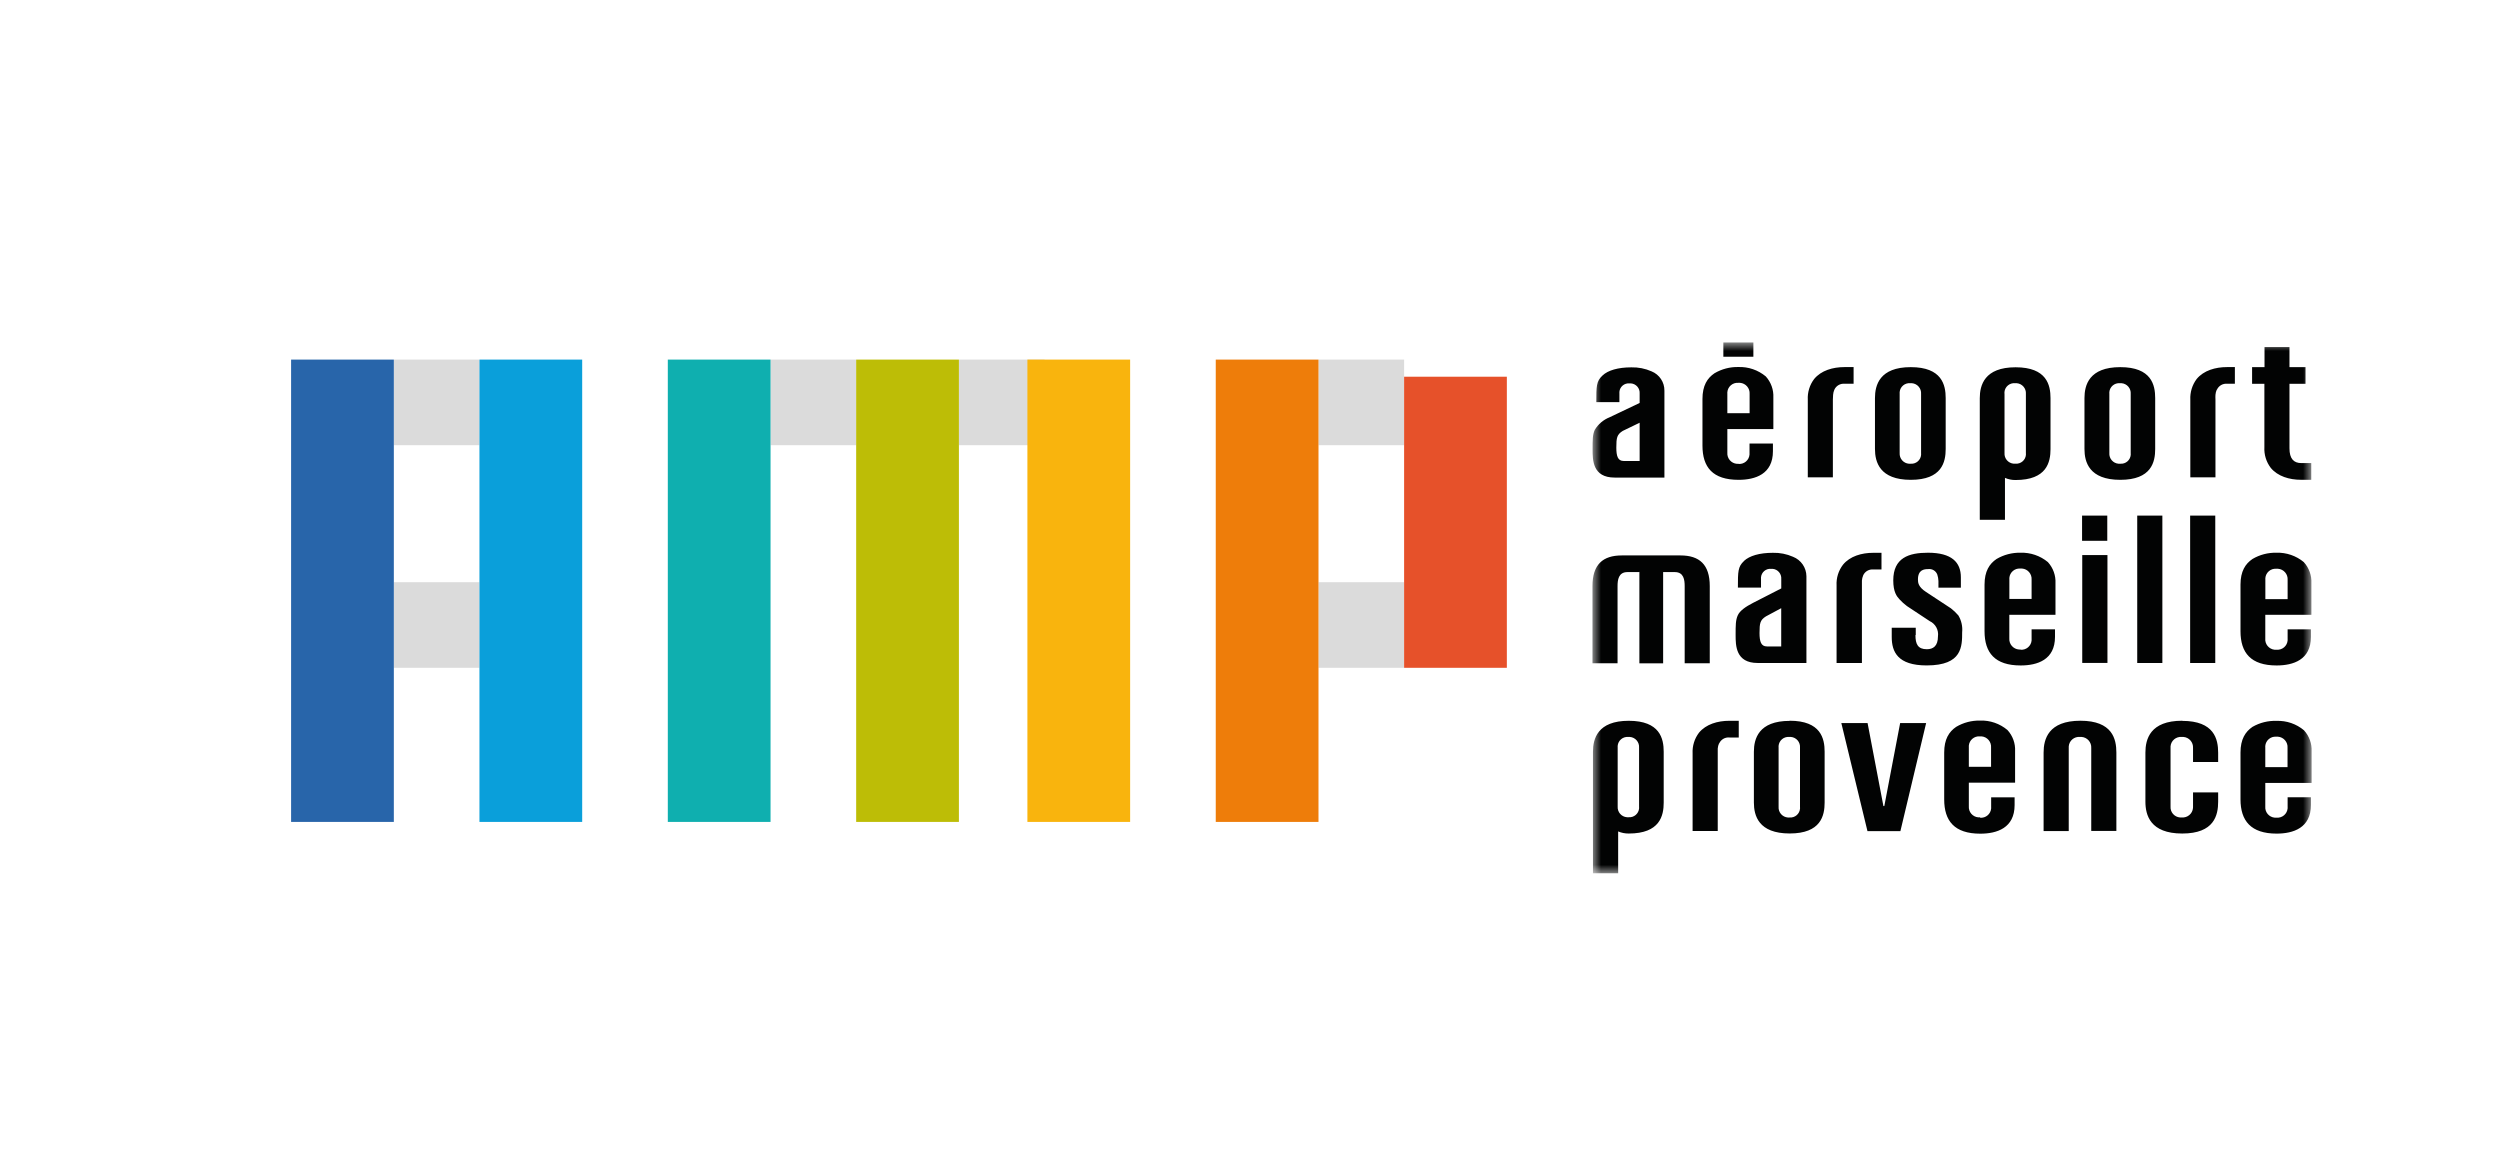 <?xml version="1.0" encoding="UTF-8"?>
<svg width="146px" height="68px" viewBox="0 0 146 68" version="1.1" xmlns="http://www.w3.org/2000/svg" xmlns:xlink="http://www.w3.org/1999/xlink">
    <title>logo-part-amp</title>
    <defs>
        <polygon id="path-1" points="0 0 42 0 42 31 0 31"></polygon>
    </defs>
    <g id="Page-1" stroke="none" stroke-width="1" fill="none" fill-rule="evenodd">
        <g id="Desktop-HD" transform="translate(-1121, -1003)">
            <g id="Group-17" transform="translate(1138, 1023)">
                <polygon id="Fill-1" fill="#DBDBDB" points="60 6 65 6 65 1 60 1"></polygon>
                <polygon id="Fill-2" fill="#DBDBDB" points="60 19 65 19 65 14 60 14"></polygon>
                <polygon id="Fill-3" fill="#DBDBDB" points="6 6 11 6 11 1 6 1"></polygon>
                <polygon id="Fill-4" fill="#DBDBDB" points="28 6 33 6 33 1 28 1"></polygon>
                <polygon id="Fill-5" fill="#DBDBDB" points="39 6 44 6 44 1 39 1"></polygon>
                <polygon id="Fill-6" fill="#DBDBDB" points="6 19 11 19 11 14 6 14"></polygon>
                <polygon id="Fill-7" fill="#2865AA" points="0 28 6 28 6 1 0 1"></polygon>
                <polygon id="Fill-8" fill="#0A9FDA" points="11 28 17 28 17 1 11 1"></polygon>
                <polygon id="Fill-9" fill="#0FAFAF" points="22 28 28 28 28 1 22 1"></polygon>
                <polygon id="Fill-10" fill="#BDBD06" points="33 28 39 28 39 1 33 1"></polygon>
                <polygon id="Fill-11" fill="#F9B40D" points="43 28 49 28 49 1 43 1"></polygon>
                <polygon id="Fill-12" fill="#EE7D0A" points="54 28 60 28 60 1 54 1"></polygon>
                <polygon id="Fill-13" fill="#E6512A" points="65 19 71 19 71 2 65 2"></polygon>
                <g id="Group-16" transform="translate(76, 0)">
                    <mask id="mask-2" fill="white">
                        <use xlink:href="#path-1"></use>
                    </mask>
                    <g id="Clip-15"></g>
                    <path d="M39.248,2.415 L38.522,2.415 L38.522,1.441 L39.248,1.441 L39.248,0.27 L40.705,0.27 L40.705,1.441 L41.642,1.441 L41.642,2.415 L40.705,2.415 L40.705,6.183 C40.705,6.791 40.956,7.044 41.396,7.044 L41.978,7.044 L41.978,8.02 L41.381,8.02 C40.705,8.02 40.021,7.82 39.611,7.322 C39.348,6.976 39.216,6.548 39.24,6.113 L39.24,2.409 L39.248,2.415 Z M7.644,0.834 L9.397,0.834 L9.397,1.34961486e-14 L7.644,1.34961486e-14 L7.644,0.834 Z M16.067,22.229 L16.991,27.074 L17.044,27.074 L17.968,22.229 L19.486,22.229 L17.983,28.538 L16.06,28.538 L14.534,22.229 L16.067,22.229 Z M18.862,17.089 C18.862,17.612 19,17.915 19.526,17.915 C19.892,17.915 20.177,17.737 20.177,17.164 C20.229,16.792 20.032,16.429 19.691,16.271 L18.369,15.397 C18.212,15.28 18.065,15.149 17.933,15.004 C17.765,14.822 17.567,14.569 17.567,13.893 C17.567,12.575 18.474,12.279 19.594,12.279 C20.974,12.279 21.515,12.832 21.515,13.718 L21.515,14.319 L20.205,14.319 L20.205,13.929 C20.2,13.803 20.178,13.678 20.139,13.558 C20.059,13.338 19.836,13.204 19.603,13.235 C19.368,13.235 19.008,13.275 19.008,13.841 C19.008,14.026 19.025,14.274 19.478,14.569 L20.936,15.528 C21.094,15.651 21.239,15.79 21.37,15.943 C21.546,16.238 21.623,16.582 21.59,16.924 C21.59,17.332 21.59,17.812 21.339,18.195 C21.089,18.578 20.568,18.861 19.518,18.861 C17.826,18.861 17.477,18.067 17.477,17.199 L17.477,16.661 L18.88,16.661 L18.88,17.084 L18.862,17.089 Z M34.904,18.718 L36.372,18.718 L36.372,10.112 L34.904,10.112 L34.904,18.718 Z M2.722,13.41 L2.039,13.41 C1.518,13.41 1.465,13.873 1.465,14.228 L1.465,18.733 L0,18.733 L0,14.228 C0,12.965 0.608,12.437 1.713,12.437 L5.14,12.437 C6.244,12.437 6.85,12.965 6.85,14.228 L6.85,18.733 L5.385,18.733 L5.385,14.228 C5.385,13.873 5.335,13.41 4.811,13.41 L4.127,13.41 L4.127,18.74 L2.74,18.74 L2.74,13.391 L2.722,13.41 Z M1.768,5.165 C1.43,5.377 1.393,5.56 1.393,6.138 C1.393,6.639 1.482,6.922 1.826,6.922 L2.755,6.922 L2.755,4.687 L1.768,5.165 Z M0.586,1.93 C0.903,1.626 1.497,1.453 2.271,1.453 C2.677,1.443 3.08,1.523 3.451,1.687 C3.912,1.874 4.211,2.325 4.202,2.822 L4.202,7.89 L1.295,7.89 C0.01,7.89 0.007,6.871 0.007,6.251 C0.007,5.678 0.007,5.388 0.132,5.108 C0.333,4.772 0.638,4.513 1.001,4.369 L2.755,3.533 L2.755,2.985 C2.78,2.681 2.552,2.414 2.247,2.39 C2.217,2.387 2.187,2.387 2.156,2.39 C1.857,2.366 1.595,2.589 1.572,2.888 C1.569,2.92 1.569,2.953 1.573,2.985 L1.573,3.486 L0.225,3.486 C0.225,2.552 0.225,2.267 0.579,1.937 L0.586,1.93 Z M28.603,18.715 L30.075,18.715 L30.075,12.414 L28.603,12.414 L28.603,18.715 Z M14.126,2.76 C14.085,2.854 14.061,2.955 14.053,3.057 C14.043,3.149 14.039,3.241 14.04,3.333 L14.04,7.875 L12.575,7.875 L12.575,3.346 C12.552,2.911 12.683,2.482 12.946,2.134 C13.357,1.634 14.039,1.438 14.719,1.438 L15.25,1.438 L15.25,2.412 L14.732,2.412 C14.476,2.385 14.231,2.525 14.126,2.76 L14.126,2.76 Z M36.457,2.76 C36.416,2.854 36.391,2.955 36.383,3.057 C36.377,3.15 36.377,3.241 36.383,3.333 L36.383,7.875 L34.915,7.875 L34.915,3.346 C34.893,2.911 35.024,2.482 35.285,2.134 C35.696,1.634 36.38,1.438 37.058,1.438 L37.517,1.438 L37.517,2.412 L37.071,2.412 C36.816,2.385 36.573,2.525 36.467,2.76 L36.457,2.76 Z M9.177,3.01 C9.203,2.675 8.952,2.383 8.617,2.357 C8.584,2.354 8.551,2.354 8.518,2.357 C8.188,2.332 7.901,2.579 7.876,2.908 C7.873,2.942 7.873,2.976 7.877,3.01 L7.877,4.131 L9.177,4.131 L9.177,3.01 Z M8.531,7.094 C8.86,7.12 9.148,6.872 9.172,6.543 C9.175,6.509 9.175,6.475 9.172,6.441 L9.172,5.903 L10.539,5.903 L10.539,6.353 C10.539,7.69 9.507,8.022 8.535,8.022 C7.02,8.022 6.424,7.287 6.424,6.021 L6.424,3.3 C6.424,2.515 6.707,2.082 7.125,1.799 C7.547,1.55 8.03,1.423 8.52,1.434 C9.103,1.414 9.673,1.609 10.121,1.982 C10.427,2.319 10.586,2.763 10.564,3.218 L10.564,5.057 L7.877,5.057 L7.877,6.433 C7.851,6.768 8.101,7.061 8.437,7.087 C8.47,7.089 8.502,7.089 8.535,7.087 L8.531,7.094 Z M17.94,3.008 L17.94,6.454 C17.917,6.777 18.161,7.059 18.485,7.082 C18.517,7.085 18.55,7.085 18.582,7.081 C18.893,7.107 19.167,6.876 19.192,6.564 C19.195,6.527 19.194,6.49 19.191,6.454 L19.191,3.008 C19.216,2.687 18.978,2.406 18.656,2.379 C18.623,2.376 18.59,2.376 18.557,2.379 C18.242,2.352 17.966,2.586 17.939,2.9 C17.937,2.936 17.937,2.971 17.94,3.008 L17.94,3.008 Z M18.589,1.441 C20.41,1.441 20.628,2.485 20.628,3.248 L20.628,6.219 C20.628,6.981 20.41,8.022 18.589,8.022 C16.769,8.022 16.498,6.977 16.498,6.219 L16.498,3.248 C16.498,2.497 16.763,1.441 18.589,1.441 L18.589,1.441 Z M30.186,3.008 L30.186,6.454 C30.161,6.776 30.403,7.057 30.725,7.082 C30.759,7.085 30.791,7.085 30.824,7.081 C31.136,7.107 31.409,6.876 31.435,6.564 C31.437,6.527 31.437,6.49 31.433,6.454 L31.433,3.008 C31.46,2.687 31.22,2.406 30.899,2.379 C30.866,2.376 30.832,2.376 30.799,2.379 C30.485,2.354 30.21,2.588 30.184,2.902 C30.182,2.938 30.183,2.972 30.186,3.008 L30.186,3.008 Z M30.824,1.441 C32.648,1.441 32.863,2.485 32.863,3.248 L32.863,6.219 C32.863,6.981 32.648,8.022 30.824,8.022 C29.001,8.022 28.733,6.977 28.733,6.219 L28.733,3.248 C28.733,2.497 28.999,1.441 30.824,1.441 L30.824,1.441 Z M24.064,3.005 L24.064,6.451 C24.039,6.774 24.281,7.055 24.604,7.08 C24.636,7.082 24.67,7.082 24.703,7.079 C25.015,7.104 25.288,6.873 25.314,6.562 C25.316,6.525 25.316,6.488 25.312,6.451 L25.312,3.008 C25.338,2.687 25.099,2.405 24.778,2.379 C24.744,2.376 24.709,2.376 24.675,2.379 C24.362,2.352 24.087,2.585 24.06,2.897 C24.058,2.934 24.058,2.971 24.062,3.008 L24.064,3.005 Z M22.619,3.255 C22.619,2.505 22.884,1.449 24.71,1.449 C26.537,1.449 26.75,2.492 26.75,3.255 L26.75,6.226 C26.75,6.989 26.534,8.033 24.71,8.033 C24.497,8.036 24.285,7.993 24.09,7.908 L24.09,10.355 L22.619,10.355 L22.619,3.255 Z M10.131,15.996 C9.793,16.208 9.756,16.39 9.756,16.967 C9.756,17.467 9.845,17.752 10.189,17.752 L11.023,17.752 L11.023,15.518 L10.131,15.996 Z M8.848,12.76 C9.169,12.457 9.76,12.284 10.534,12.284 C10.939,12.273 11.342,12.353 11.714,12.517 C12.181,12.701 12.49,13.149 12.495,13.65 L12.495,18.718 L9.647,18.718 C8.365,18.718 8.36,17.702 8.36,17.079 C8.36,16.508 8.36,16.216 8.486,15.935 C8.611,15.655 8.969,15.42 9.364,15.215 L11.026,14.364 L11.026,13.816 C11.05,13.511 10.822,13.244 10.518,13.22 C10.488,13.218 10.457,13.218 10.426,13.22 C10.127,13.196 9.866,13.42 9.842,13.719 C9.839,13.751 9.84,13.783 9.843,13.816 L9.843,14.316 L8.493,14.316 C8.493,13.383 8.493,13.095 8.846,12.767 L8.848,12.76 Z M15.809,13.605 C15.769,13.7 15.744,13.801 15.736,13.903 C15.732,13.994 15.732,14.085 15.736,14.176 L15.736,18.721 L14.256,18.721 L14.256,14.191 C14.233,13.756 14.365,13.327 14.63,12.98 C15.038,12.48 15.721,12.284 16.4,12.284 L16.879,12.284 L16.879,13.258 L16.41,13.258 C16.154,13.231 15.911,13.371 15.807,13.605 L15.809,13.605 Z M31.814,18.718 L33.282,18.718 L33.282,10.112 L31.814,10.112 L31.814,18.718 Z M1.472,23.65 L1.472,27.098 C1.449,27.423 1.692,27.704 2.017,27.727 C2.048,27.73 2.079,27.73 2.111,27.727 C2.424,27.752 2.698,27.52 2.724,27.207 C2.726,27.17 2.726,27.135 2.722,27.098 L2.722,23.665 C2.747,23.343 2.505,23.061 2.182,23.037 C2.151,23.035 2.119,23.035 2.088,23.037 C1.772,23.012 1.496,23.247 1.471,23.563 C1.469,23.597 1.469,23.631 1.472,23.665 L1.472,23.65 Z M0.029,23.901 C0.029,23.15 0.293,22.094 2.118,22.094 C3.944,22.094 4.16,23.137 4.16,23.901 L4.16,26.871 C4.16,27.634 3.942,28.678 2.118,28.678 C1.906,28.68 1.695,28.639 1.5,28.555 L1.5,31 L0.029,31 L0.029,23.901 Z M7.391,23.415 C7.349,23.51 7.324,23.612 7.316,23.716 C7.311,23.806 7.311,23.897 7.316,23.988 L7.316,28.531 L5.848,28.531 L5.848,24 C5.826,23.567 5.957,23.139 6.219,22.792 C6.63,22.292 7.313,22.094 7.992,22.094 L8.543,22.094 L8.543,23.07 L8.004,23.07 C7.75,23.043 7.507,23.182 7.401,23.415 L7.391,23.415 Z M10.87,23.665 L10.87,27.114 C10.846,27.438 11.09,27.719 11.414,27.743 C11.446,27.745 11.479,27.745 11.511,27.742 C11.823,27.767 12.096,27.536 12.122,27.224 C12.124,27.187 12.124,27.151 12.12,27.114 L12.12,23.665 C12.146,23.344 11.907,23.063 11.586,23.037 C11.553,23.034 11.519,23.035 11.486,23.037 C11.17,23.012 10.894,23.247 10.868,23.563 C10.866,23.597 10.867,23.631 10.87,23.665 L10.87,23.665 Z M11.518,22.091 C13.342,22.091 13.558,23.135 13.558,23.898 L13.558,26.869 C13.558,27.631 13.342,28.675 11.518,28.675 C9.695,28.675 9.427,27.627 9.427,26.869 L9.427,23.905 C9.427,23.155 9.693,22.099 11.518,22.099 L11.518,22.091 Z M28.498,22.091 C30.371,22.091 30.596,23.165 30.596,23.951 L30.596,28.528 L29.129,28.528 L29.129,23.683 C29.149,23.346 28.893,23.057 28.557,23.036 C28.526,23.035 28.495,23.035 28.465,23.037 C28.134,23.009 27.843,23.254 27.815,23.583 C27.811,23.616 27.811,23.65 27.814,23.683 L27.814,28.535 L26.346,28.535 L26.346,23.951 C26.346,23.17 26.619,22.091 28.498,22.091 L28.498,22.091 Z M34.443,22.099 C36.317,22.099 36.54,23.172 36.54,23.959 L36.54,24.501 L35.073,24.501 L35.073,23.683 C35.094,23.348 34.84,23.059 34.505,23.036 C34.474,23.034 34.443,23.035 34.412,23.037 C34.08,23.009 33.789,23.254 33.76,23.583 C33.757,23.616 33.757,23.65 33.76,23.683 L33.76,27.094 C33.733,27.425 33.981,27.714 34.312,27.74 C34.345,27.742 34.378,27.742 34.412,27.74 C34.746,27.769 35.042,27.522 35.071,27.187 C35.074,27.156 35.074,27.125 35.073,27.094 L35.073,26.276 L36.54,26.276 L36.54,26.818 C36.54,27.604 36.317,28.678 34.443,28.678 C32.57,28.678 32.292,27.599 32.292,26.818 L32.292,23.951 C32.292,23.17 32.565,22.091 34.443,22.091 L34.443,22.099 Z M25.645,13.856 C25.671,13.521 25.42,13.228 25.086,13.203 C25.053,13.2 25.019,13.2 24.986,13.203 C24.658,13.178 24.371,13.423 24.346,13.751 C24.344,13.786 24.344,13.821 24.347,13.856 L24.347,14.977 L25.645,14.977 L25.645,13.856 Z M25.004,17.945 C25.331,17.971 25.619,17.727 25.646,17.399 C25.649,17.363 25.648,17.328 25.645,17.291 L25.645,16.754 L27.012,16.754 L27.012,17.194 C27.012,18.533 25.98,18.863 25.008,18.863 C23.506,18.863 22.897,18.127 22.897,16.861 L22.897,14.146 C22.897,13.36 23.18,12.928 23.598,12.645 C24.021,12.396 24.505,12.269 24.996,12.279 C25.579,12.26 26.148,12.455 26.597,12.827 C26.903,13.164 27.063,13.609 27.04,14.064 L27.04,15.903 L24.344,15.903 L24.344,17.279 C24.32,17.616 24.573,17.908 24.91,17.932 C24.941,17.935 24.973,17.935 25.004,17.932 L25.004,17.945 Z M23.278,23.661 C23.305,23.325 23.056,23.032 22.721,23.004 C22.687,23.002 22.655,23.002 22.622,23.004 C22.293,22.978 22.006,23.223 21.979,23.55 C21.977,23.587 21.977,23.623 21.98,23.661 L21.98,24.781 L23.278,24.781 L23.278,23.661 Z M22.641,27.756 C22.97,27.783 23.257,27.539 23.284,27.211 C23.287,27.176 23.287,27.139 23.283,27.104 L23.283,26.566 L24.653,26.566 L24.653,27.016 C24.653,28.355 23.621,28.687 22.649,28.687 C21.134,28.687 20.541,27.937 20.541,26.686 L20.541,23.951 C20.541,23.168 20.821,22.735 21.239,22.449 C21.662,22.198 22.145,22.072 22.637,22.081 C23.219,22.061 23.788,22.258 24.234,22.632 C24.543,22.967 24.704,23.413 24.681,23.868 L24.681,25.707 L21.98,25.707 L21.98,27.082 C21.953,27.414 22.201,27.707 22.535,27.734 C22.569,27.737 22.603,27.737 22.637,27.734 L22.641,27.756 Z M40.597,13.868 C40.622,13.532 40.369,13.24 40.033,13.215 C40.001,13.212 39.97,13.212 39.939,13.215 C39.611,13.188 39.323,13.433 39.296,13.761 C39.294,13.797 39.294,13.832 39.297,13.868 L39.297,14.989 L40.597,14.989 L40.597,13.868 Z M39.954,17.945 C40.283,17.971 40.572,17.726 40.598,17.397 C40.601,17.361 40.601,17.327 40.597,17.291 L40.597,16.754 L41.958,16.754 L41.958,17.194 C41.958,18.533 40.926,18.863 39.954,18.863 C38.451,18.863 37.845,18.127 37.845,16.861 L37.845,14.146 C37.845,13.36 38.128,12.928 38.544,12.645 C38.966,12.395 39.451,12.269 39.942,12.279 C40.524,12.26 41.094,12.455 41.542,12.827 C41.849,13.164 42.008,13.609 41.986,14.064 L41.986,15.903 L39.293,15.903 L39.293,17.279 C39.259,17.613 39.504,17.911 39.838,17.945 C39.877,17.948 39.915,17.948 39.954,17.945 L39.954,17.945 Z M40.592,23.677 C40.619,23.341 40.367,23.048 40.03,23.022 C39.998,23.02 39.966,23.02 39.934,23.022 C39.606,22.996 39.318,23.239 39.291,23.568 C39.288,23.604 39.288,23.641 39.293,23.677 L39.293,24.799 L40.592,24.799 L40.592,23.677 Z M39.954,27.752 C40.283,27.779 40.572,27.533 40.598,27.203 C40.601,27.169 40.601,27.134 40.597,27.098 L40.597,26.561 L41.958,26.561 L41.958,27.011 C41.958,28.35 40.926,28.683 39.954,28.683 C38.451,28.683 37.845,27.932 37.845,26.681 L37.845,23.951 C37.845,23.168 38.128,22.735 38.544,22.449 C38.972,22.203 39.461,22.081 39.954,22.099 C40.537,22.079 41.107,22.275 41.554,22.65 C41.861,22.986 42.021,23.431 41.998,23.886 L41.998,25.725 L39.293,25.725 L39.293,27.098 C39.265,27.432 39.513,27.725 39.847,27.752 C39.881,27.755 39.915,27.755 39.949,27.752 L39.954,27.752 Z M28.593,11.583 L30.065,11.583 L30.065,10.112 L28.593,10.112 L28.593,11.583 Z" id="Fill-14" fill="#020303" mask="url(#mask-2)"></path>
                </g>
            </g>
        </g>
    </g>
</svg>